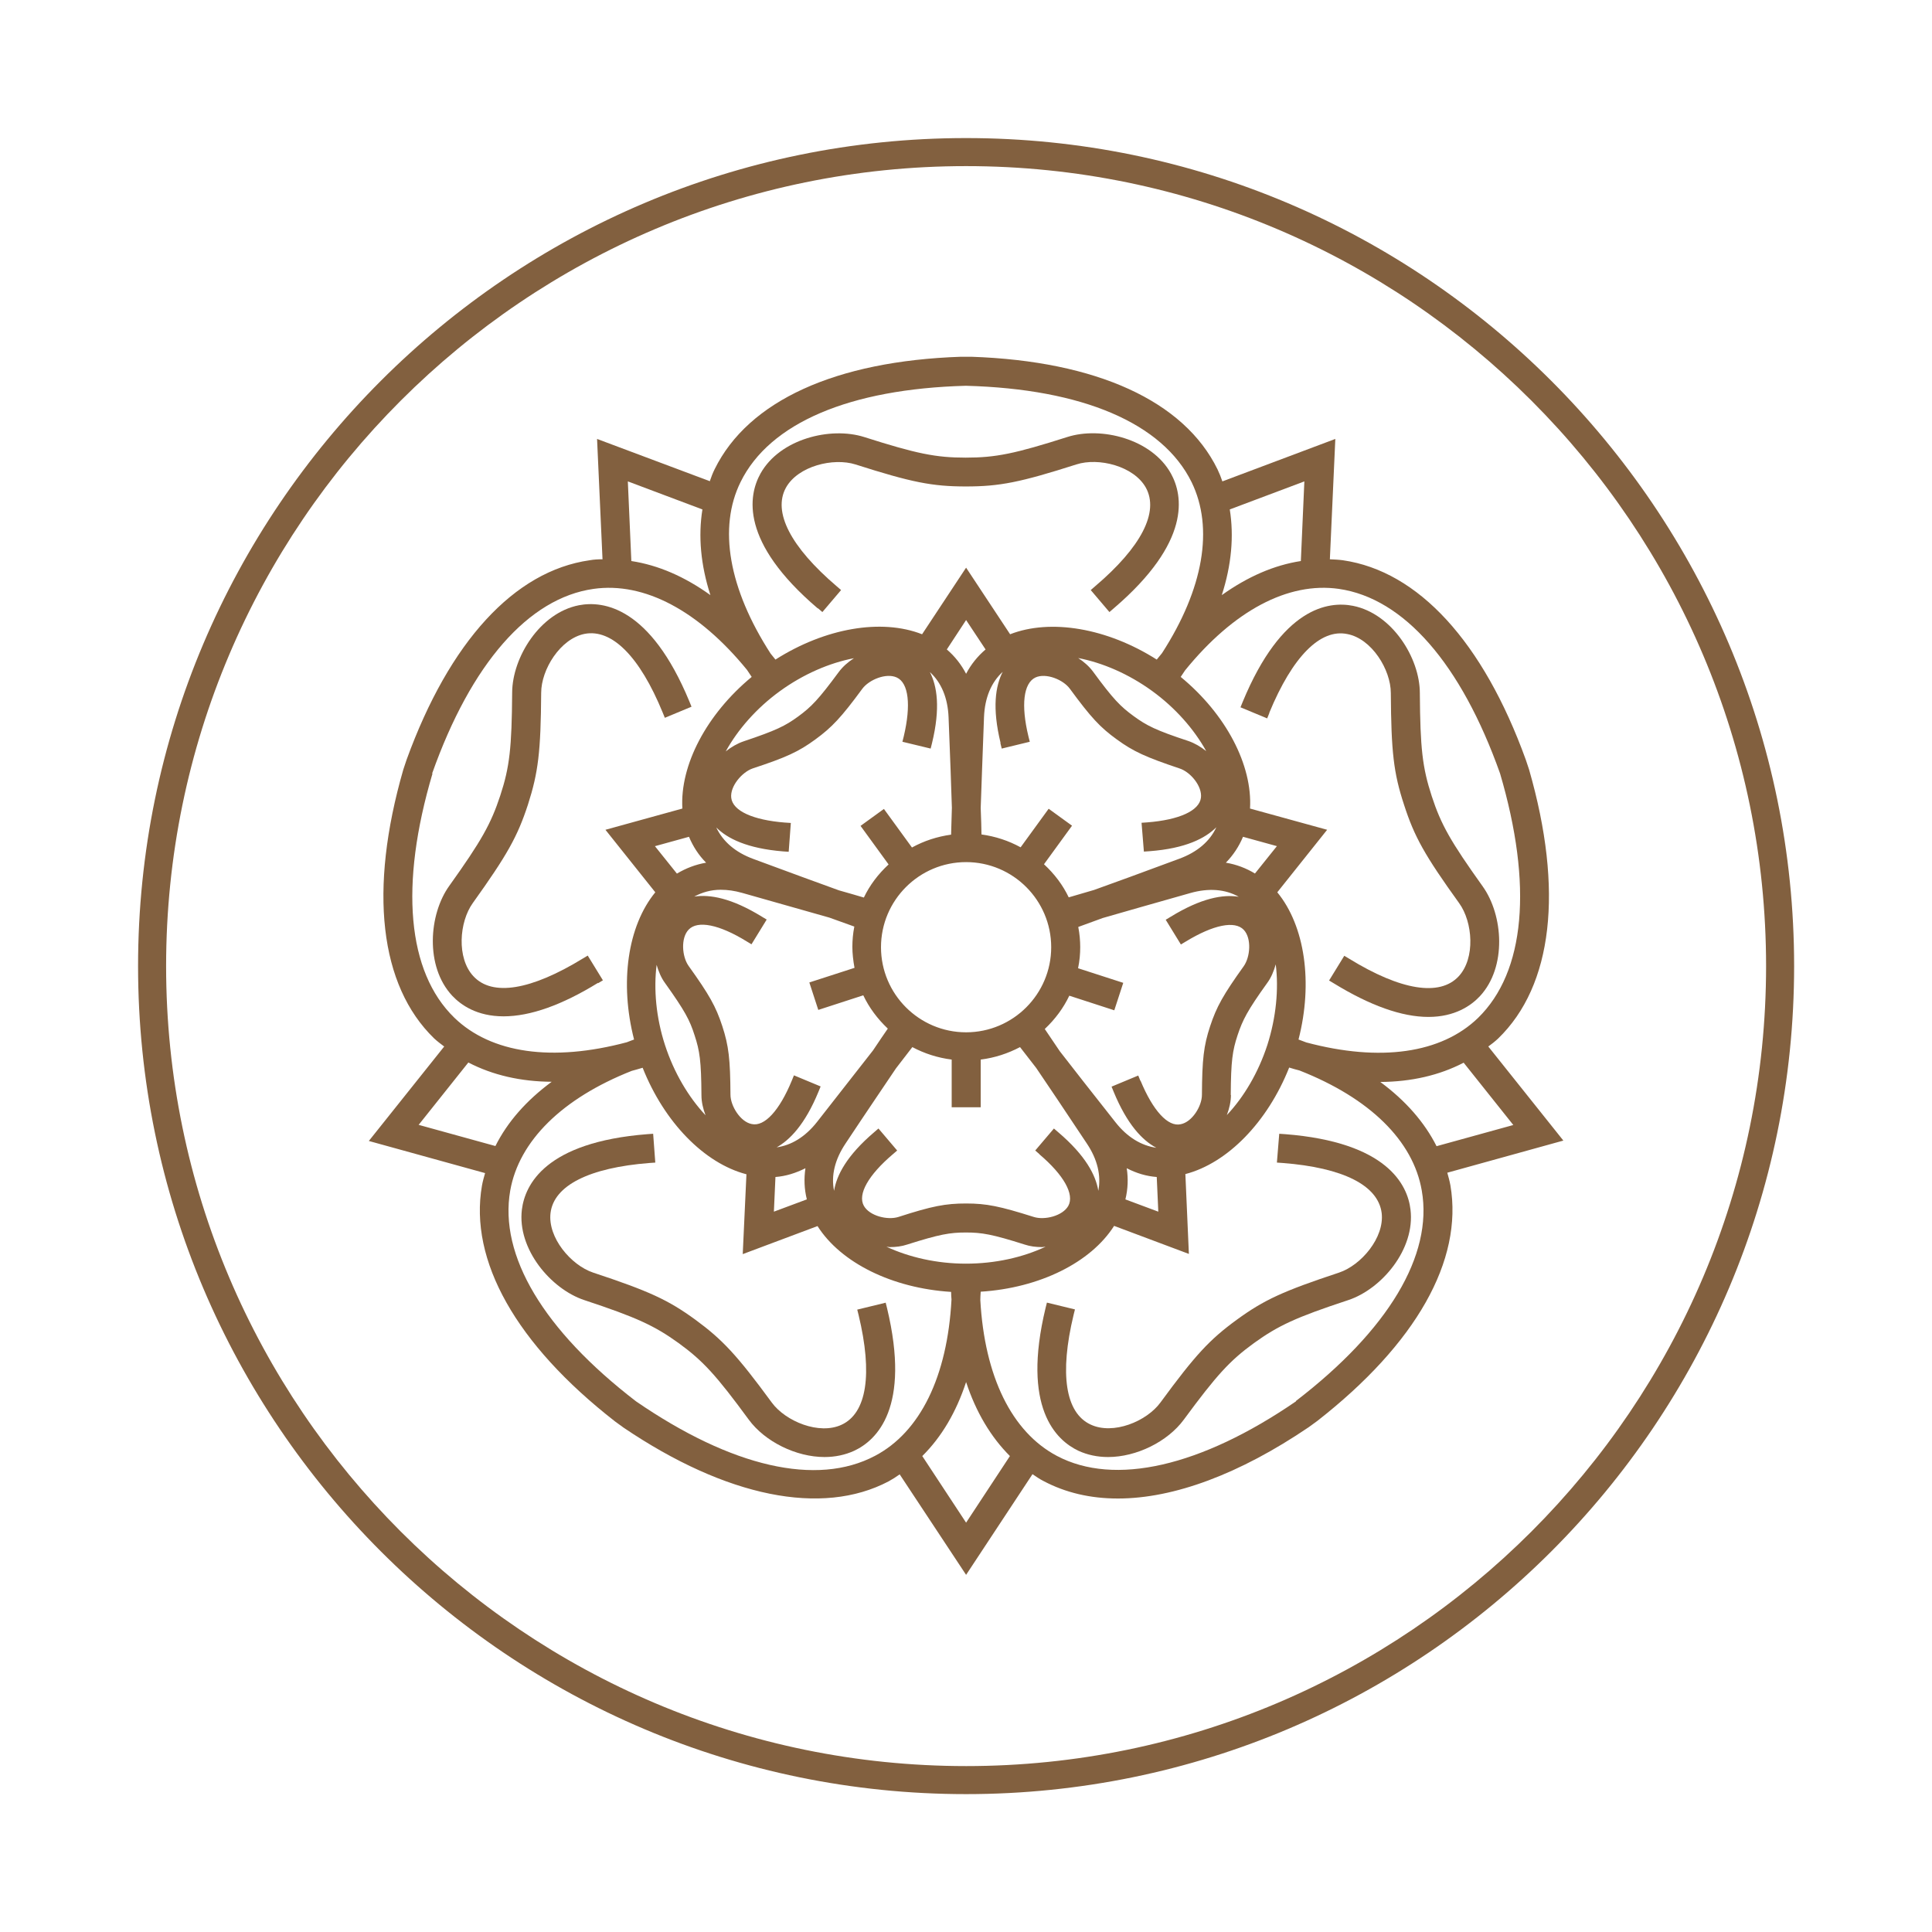 <svg viewBox="0 0 99.21 99.21" xmlns="http://www.w3.org/2000/svg" id="uuid-470db84c-bb5e-4292-bf8e-aa9ae07d1896"><defs><style>.uuid-244c97fa-6ec3-41d2-a8b7-eeeea71a0f72{fill:#82603f;}</style></defs><path d="M42.01,31.24l.22.19.96-1.13-.22-.19c-2.37-2.02-3.3-3.82-2.61-5.07.62-1.11,2.43-1.55,3.57-1.19,2.88.92,3.94,1.13,5.67,1.13s2.79-.21,5.67-1.13c1.14-.37,2.95.08,3.57,1.19.69,1.25-.23,3.05-2.61,5.07l-.22.19.96,1.13.22-.19c4-3.42,3.56-5.8,2.94-6.92-.99-1.79-3.6-2.43-5.32-1.88-2.7.86-3.68,1.06-5.22,1.06s-2.52-.2-5.22-1.06c-1.72-.54-4.32.09-5.32,1.88-.62,1.12-1.07,3.5,2.94,6.92Z" class="uuid-244c97fa-6ec3-41d2-a8b7-eeeea71a0f72"></path><path d="M30.71,50.49l.25-.15-.78-1.27-.25.15c-2.66,1.63-4.65,1.96-5.62.91-.87-.93-.73-2.79-.03-3.76,1.76-2.46,2.29-3.4,2.83-5.05.53-1.65.66-2.72.68-5.74,0-1.2.98-2.78,2.23-3.03,1.4-.27,2.83,1.16,4.01,4.04l.11.27,1.37-.57-.11-.27c-2.01-4.86-4.42-5.18-5.67-4.94-2.01.39-3.42,2.68-3.43,4.48-.02,2.84-.13,3.83-.61,5.29-.48,1.46-.97,2.33-2.62,4.64-1.05,1.46-1.25,4.14.15,5.64.45.48,1.27,1.06,2.64,1.06s3-.58,4.85-1.72Z" class="uuid-244c97fa-6ec3-41d2-a8b7-eeeea71a0f72"></path><path d="M45.46,66.9l-1.44.35.07.28c.73,3.03.42,5.03-.87,5.63-1.15.54-2.88-.17-3.59-1.14-1.79-2.44-2.53-3.23-3.92-4.25-1.4-1.02-2.38-1.47-5.25-2.42-1.14-.38-2.34-1.8-2.19-3.06.17-1.41,1.98-2.33,5.09-2.57l.29-.02-.11-1.48-.29.02c-5.25.41-6.29,2.6-6.45,3.87-.25,2.03,1.49,4.08,3.2,4.65,2.69.89,3.6,1.31,4.85,2.21,1.25.91,1.92,1.64,3.6,3.93.83,1.13,2.43,1.92,3.89,1.92.55,0,1.06-.11,1.52-.32,1.16-.54,2.92-2.21,1.69-7.33l-.07-.28Z" class="uuid-244c97fa-6ec3-41d2-a8b7-eeeea71a0f72"></path><path d="M76.41,53.75c.18-.13.35-.26.52-.42,2.81-2.72,3.37-7.62,1.59-13.81l-.17-.51c-2.19-6.05-5.52-9.68-9.39-10.24-.22-.03-.44-.04-.67-.05l.28-6.18-5.8,2.18c-.07-.21-.15-.41-.25-.62-1.72-3.51-6.21-5.56-12.64-5.78h-.54c-6.43.22-10.91,2.26-12.64,5.77-.1.2-.18.41-.25.62l-5.79-2.17.28,6.18c-.22,0-.44.01-.66.05-3.87.55-7.2,4.18-9.4,10.24l-.17.51c-1.78,6.18-1.22,11.08,1.58,13.8.17.16.35.29.52.42l-3.87,4.85,5.97,1.65c-.06.21-.12.42-.16.64-.67,3.85,1.75,8.15,6.83,12.11l.44.32c5.28,3.57,10.19,4.56,13.61,2.76.2-.11.39-.23.57-.36l3.41,5.16,3.41-5.17c.18.12.36.25.56.35,1.13.6,2.41.9,3.82.9h.01c2.87,0,6.25-1.26,9.79-3.66l.44-.32c5.07-3.96,7.5-8.24,6.84-12.1-.04-.22-.1-.44-.16-.65l5.96-1.65-3.87-4.85ZM63.15,26.16l3.83-1.44-.18,4.09c-1.37.21-2.73.8-4.06,1.75.5-1.55.63-3.03.41-4.4ZM68.75,30.24c3.34.48,6.28,3.85,8.28,9.48,1.69,5.74,1.29,10.19-1.13,12.55-1.89,1.83-5.03,2.27-8.82,1.26-.13-.05-.26-.1-.4-.15.75-2.92.33-5.83-1.09-7.56l2.56-3.21-3.96-1.09c.13-2.23-1.23-4.84-3.56-6.76.08-.11.15-.23.22-.33,2.5-3.08,5.3-4.56,7.9-4.19ZM57.86,59.99c.5.26,1.01.41,1.54.45l.08,1.78-1.69-.63c.13-.53.15-1.06.07-1.59ZM58.56,55.5l-.11-.27-1.37.57.11.27c.69,1.67,1.47,2.49,2.19,2.87-.77-.11-1.49-.54-2.09-1.3-1.28-1.62-2.22-2.82-2.87-3.66-.34-.5-.59-.87-.77-1.14.54-.51.96-1.08,1.26-1.71l2.31.75.46-1.41-2.32-.75c.08-.38.11-.74.11-1.08s-.03-.68-.1-1.04c.3-.11.72-.26,1.26-.46,1.04-.3,2.51-.72,4.49-1.28.95-.27,1.8-.2,2.49.19-.8-.13-1.92.06-3.5,1.03l-.25.15.78,1.27.25-.15c1.41-.86,2.52-1.09,2.98-.6.41.44.33,1.39,0,1.86-1.06,1.48-1.4,2.09-1.73,3.09s-.41,1.7-.42,3.52c0,.59-.51,1.4-1.09,1.51-.66.15-1.43-.71-2.06-2.23ZM53.37,59.27c1.26,1.07,1.81,2.06,1.49,2.65-.29.52-1.22.75-1.78.57-1.74-.55-2.42-.69-3.47-.69s-1.74.13-3.47.69c-.56.18-1.49-.05-1.78-.57-.33-.59.23-1.58,1.49-2.65l.22-.19-.96-1.13-.22.19c-1.41,1.2-1.93,2.21-2.06,3.01-.16-.78.04-1.61.59-2.43,1.14-1.72,2-2.98,2.59-3.86l.84-1.09c.62.33,1.3.55,2.02.64v2.45h1.49v-2.45c.72-.09,1.39-.31,2.02-.64l.83,1.07c.61.9,1.46,2.16,2.6,3.88.55.82.74,1.65.59,2.43-.13-.8-.65-1.81-2.06-3.01l-.22-.19-.96,1.13.22.19ZM53.69,64.02c-1.17.55-2.59.87-4.09.87s-2.92-.33-4.08-.87c.06,0,.11.02.17.02.32,0,.62-.04.89-.13,1.67-.53,2.2-.62,3.02-.62s1.35.09,3.02.62c.27.09.57.13.89.13.06,0,.11-.02.17-.02ZM41.43,61.59l-1.69.63.08-1.78c.53-.04,1.04-.2,1.54-.45-.08.53-.06,1.07.07,1.59ZM39.84,58.94c.71-.38,1.5-1.2,2.19-2.88l.11-.27-1.37-.57-.11.27c-.63,1.53-1.4,2.38-2.06,2.23-.58-.11-1.09-.93-1.09-1.51-.01-1.82-.09-2.51-.42-3.52-.33-1.01-.67-1.61-1.73-3.09-.34-.48-.41-1.43,0-1.86.46-.49,1.57-.27,2.98.6l.25.15.78-1.27-.25-.15c-1.56-.96-2.67-1.15-3.47-1.03.41-.22.86-.35,1.36-.35.35,0,.71.05,1.1.16,1.99.56,3.45.98,4.48,1.27.55.2.98.35,1.28.46-.07.36-.1.71-.1,1.04s.04.7.11,1.08l-2.32.75.46,1.41,2.31-.75c.3.63.72,1.2,1.26,1.71-.18.26-.44.64-.76,1.12-.67.86-1.61,2.06-2.88,3.68-.6.76-1.32,1.2-2.09,1.3ZM33.71,49.52c.1.35.24.69.44.96,1.02,1.43,1.27,1.9,1.52,2.69.26.79.34,1.31.35,3.07,0,.34.08.69.21,1.03-.88-.94-1.62-2.19-2.08-3.6-.46-1.41-.59-2.87-.43-4.14ZM33.64,43.45l1.74-.48c.21.5.5.95.88,1.33-.53.09-1.03.28-1.5.56l-1.13-1.41ZM40.31,42.24c-1.65-.13-2.68-.6-2.76-1.27-.07-.59.55-1.32,1.1-1.51,1.73-.57,2.36-.86,3.22-1.49.85-.62,1.33-1.13,2.41-2.6.35-.47,1.23-.83,1.77-.58.61.28.74,1.41.36,3.02l-.07.28,1.45.35.07-.28c.44-1.81.26-2.93-.11-3.65.59.54.92,1.33.96,2.32.08,2.06.14,3.58.17,4.65l-.04,1.38c-.72.1-1.39.32-2.01.66l-1.44-1.98-1.2.87,1.44,1.98c-.54.5-.97,1.07-1.27,1.7-.31-.09-.74-.22-1.28-.37-1.02-.37-2.45-.89-4.39-1.61-.93-.34-1.57-.9-1.91-1.62.57.57,1.59,1.08,3.43,1.23l.29.02.11-1.48-.29-.02ZM37.27,38.58c.62-1.12,1.58-2.22,2.78-3.09,1.2-.87,2.54-1.45,3.8-1.69-.31.2-.58.44-.78.71-1.04,1.41-1.41,1.79-2.08,2.28-.67.49-1.14.72-2.81,1.28-.32.11-.63.29-.92.52ZM51.37,38.16l.07.28,1.44-.35-.07-.28c-.39-1.61-.25-2.73.36-3.02.54-.25,1.43.11,1.77.58,1.08,1.47,1.55,1.98,2.41,2.6.85.62,1.49.91,3.22,1.49.56.18,1.17.91,1.1,1.5-.08.67-1.11,1.14-2.76,1.27l-.29.02.12,1.48.29-.02c1.85-.14,2.86-.66,3.43-1.23-.33.72-.98,1.28-1.91,1.62-1.93.72-3.37,1.24-4.37,1.6-.56.16-.99.29-1.3.38-.3-.63-.73-1.2-1.27-1.7l1.44-1.98-1.2-.87-1.44,1.98c-.62-.34-1.29-.56-2.01-.66,0-.32-.02-.78-.04-1.36.04-1.08.09-2.61.17-4.67.04-.99.37-1.78.96-2.32-.37.72-.55,1.84-.11,3.65ZM55.36,33.79c1.26.24,2.6.82,3.8,1.69,1.2.87,2.16,1.97,2.78,3.09-.29-.23-.6-.41-.92-.52-1.67-.55-2.14-.79-2.81-1.28-.67-.49-1.04-.86-2.08-2.28-.2-.27-.47-.51-.78-.71ZM53.98,48.64c0,2.41-1.96,4.37-4.37,4.37s-4.37-1.96-4.37-4.37,1.96-4.37,4.37-4.37,4.37,1.96,4.37,4.37ZM49.61,34.6c-.25-.48-.58-.9-.99-1.25l.99-1.51,1,1.51c-.41.35-.75.77-1,1.25ZM63.2,56.23c.01-1.76.09-2.28.35-3.07.26-.78.5-1.26,1.52-2.68.2-.27.34-.6.44-.96.16,1.27.02,2.73-.43,4.14-.46,1.41-1.2,2.67-2.08,3.6.13-.34.21-.7.21-1.03ZM64.45,44.86c-.46-.28-.96-.47-1.5-.56.38-.39.67-.83.88-1.33l1.74.48-1.13,1.41ZM38.03,24.75c1.49-3.03,5.6-4.78,11.57-4.94,5.99.16,10.1,1.92,11.59,4.95,1.15,2.36.61,5.48-1.52,8.78-.09.11-.18.22-.27.33-2.55-1.62-5.45-2.11-7.53-1.3l-2.26-3.42-2.26,3.42c-2.09-.82-4.98-.32-7.53,1.3-.09-.11-.17-.21-.25-.31-2.15-3.33-2.7-6.46-1.54-8.81ZM36.07,26.16c-.22,1.37-.09,2.85.41,4.4-1.32-.95-2.68-1.54-4.06-1.75l-.18-4.09,3.83,1.44ZM22.19,39.72c2-5.64,4.95-9.01,8.29-9.48,2.6-.37,5.4,1.12,7.88,4.16l.06.09c.06.09.12.18.18.27-2.32,1.92-3.69,4.53-3.56,6.76l-3.95,1.09,2.56,3.21c-1.42,1.73-1.84,4.64-1.09,7.56-.13.05-.25.09-.37.14-3.83,1.02-6.97.57-8.86-1.26-2.42-2.35-2.82-6.81-1.12-12.54ZM21.5,57.76l2.55-3.2c1.25.65,2.69.98,4.28.99-1.3.96-2.27,2.06-2.89,3.3l-3.95-1.09ZM44.93,74.76c-2.99,1.58-7.35.58-12.27-2.8-4.75-3.65-7.04-7.49-6.46-10.82.45-2.55,2.67-4.74,6.24-6.15.18-.05.37-.1.56-.16,1.11,2.8,3.17,4.91,5.33,5.47l-.19,4.1,3.84-1.44c1.2,1.89,3.84,3.19,6.86,3.38,0,.14.01.27.02.39-.21,3.96-1.61,6.81-3.93,8.03ZM49.61,78.19l-2.25-3.42c.99-.98,1.74-2.25,2.25-3.8.51,1.55,1.27,2.82,2.25,3.8l-2.25,3.42ZM66.55,71.96c-4.88,3.35-9.32,4.37-12.28,2.8-2.32-1.23-3.71-4.08-3.93-8,0-.14.01-.28.02-.43,3.01-.19,5.65-1.49,6.85-3.38l3.84,1.44-.18-4.1c2.16-.56,4.22-2.67,5.33-5.47.19.06.37.11.53.15,3.61,1.42,5.84,3.61,6.28,6.17.58,3.32-1.72,7.16-6.46,10.8ZM73.77,58.86c-.62-1.23-1.59-2.34-2.89-3.3,1.59-.01,3.03-.34,4.28-.99l2.55,3.2-3.95,1.09Z" class="uuid-244c97fa-6ec3-41d2-a8b7-eeeea71a0f72"></path><path d="M65.98,58.24l-.29-.02-.12,1.48.29.02c3.11.24,4.91,1.15,5.09,2.57.15,1.26-1.05,2.68-2.19,3.06-2.87.95-3.85,1.4-5.25,2.42-1.4,1.02-2.13,1.81-3.92,4.25-.71.97-2.43,1.68-3.59,1.13-1.29-.6-1.6-2.6-.87-5.63l.07-.28-1.44-.35-.07.28c-1.23,5.11.53,6.78,1.69,7.33.46.21.97.32,1.52.32,1.46,0,3.06-.79,3.89-1.92,1.68-2.28,2.35-3.02,3.6-3.93,1.25-.9,2.15-1.32,4.85-2.21,1.71-.57,3.44-2.61,3.19-4.65-.15-1.27-1.2-3.46-6.44-3.87Z" class="uuid-244c97fa-6ec3-41d2-a8b7-eeeea71a0f72"></path><path d="M65.18,36.6c1.19-2.88,2.62-4.33,4.01-4.04,1.25.24,2.23,1.83,2.23,3.03.02,3.02.14,4.1.68,5.74.53,1.64,1.06,2.59,2.83,5.05.7.97.84,2.83-.03,3.76-.97,1.04-2.97.72-5.62-.91l-.25-.15-.78,1.27.25.15c1.86,1.14,3.49,1.72,4.85,1.72s2.19-.58,2.64-1.06c1.4-1.5,1.2-4.17.15-5.64-1.65-2.31-2.14-3.17-2.62-4.64-.48-1.47-.59-2.46-.61-5.29,0-1.8-1.42-4.08-3.43-4.48-1.26-.25-3.66.07-5.67,4.94l-.11.27,1.37.57.11-.27Z" class="uuid-244c97fa-6ec3-41d2-a8b7-eeeea71a0f72"></path><path d="M49.61,7.09C26.16,7.09,7.09,26.16,7.09,49.61s19.07,42.52,42.52,42.52,42.52-19.07,42.52-42.52S73.05,7.09,49.61,7.09ZM49.61,90.69c-22.65,0-41.08-18.43-41.08-41.08S26.96,8.53,49.61,8.53s41.08,18.43,41.08,41.08-18.43,41.08-41.08,41.08Z" class="uuid-244c97fa-6ec3-41d2-a8b7-eeeea71a0f72"></path></svg>